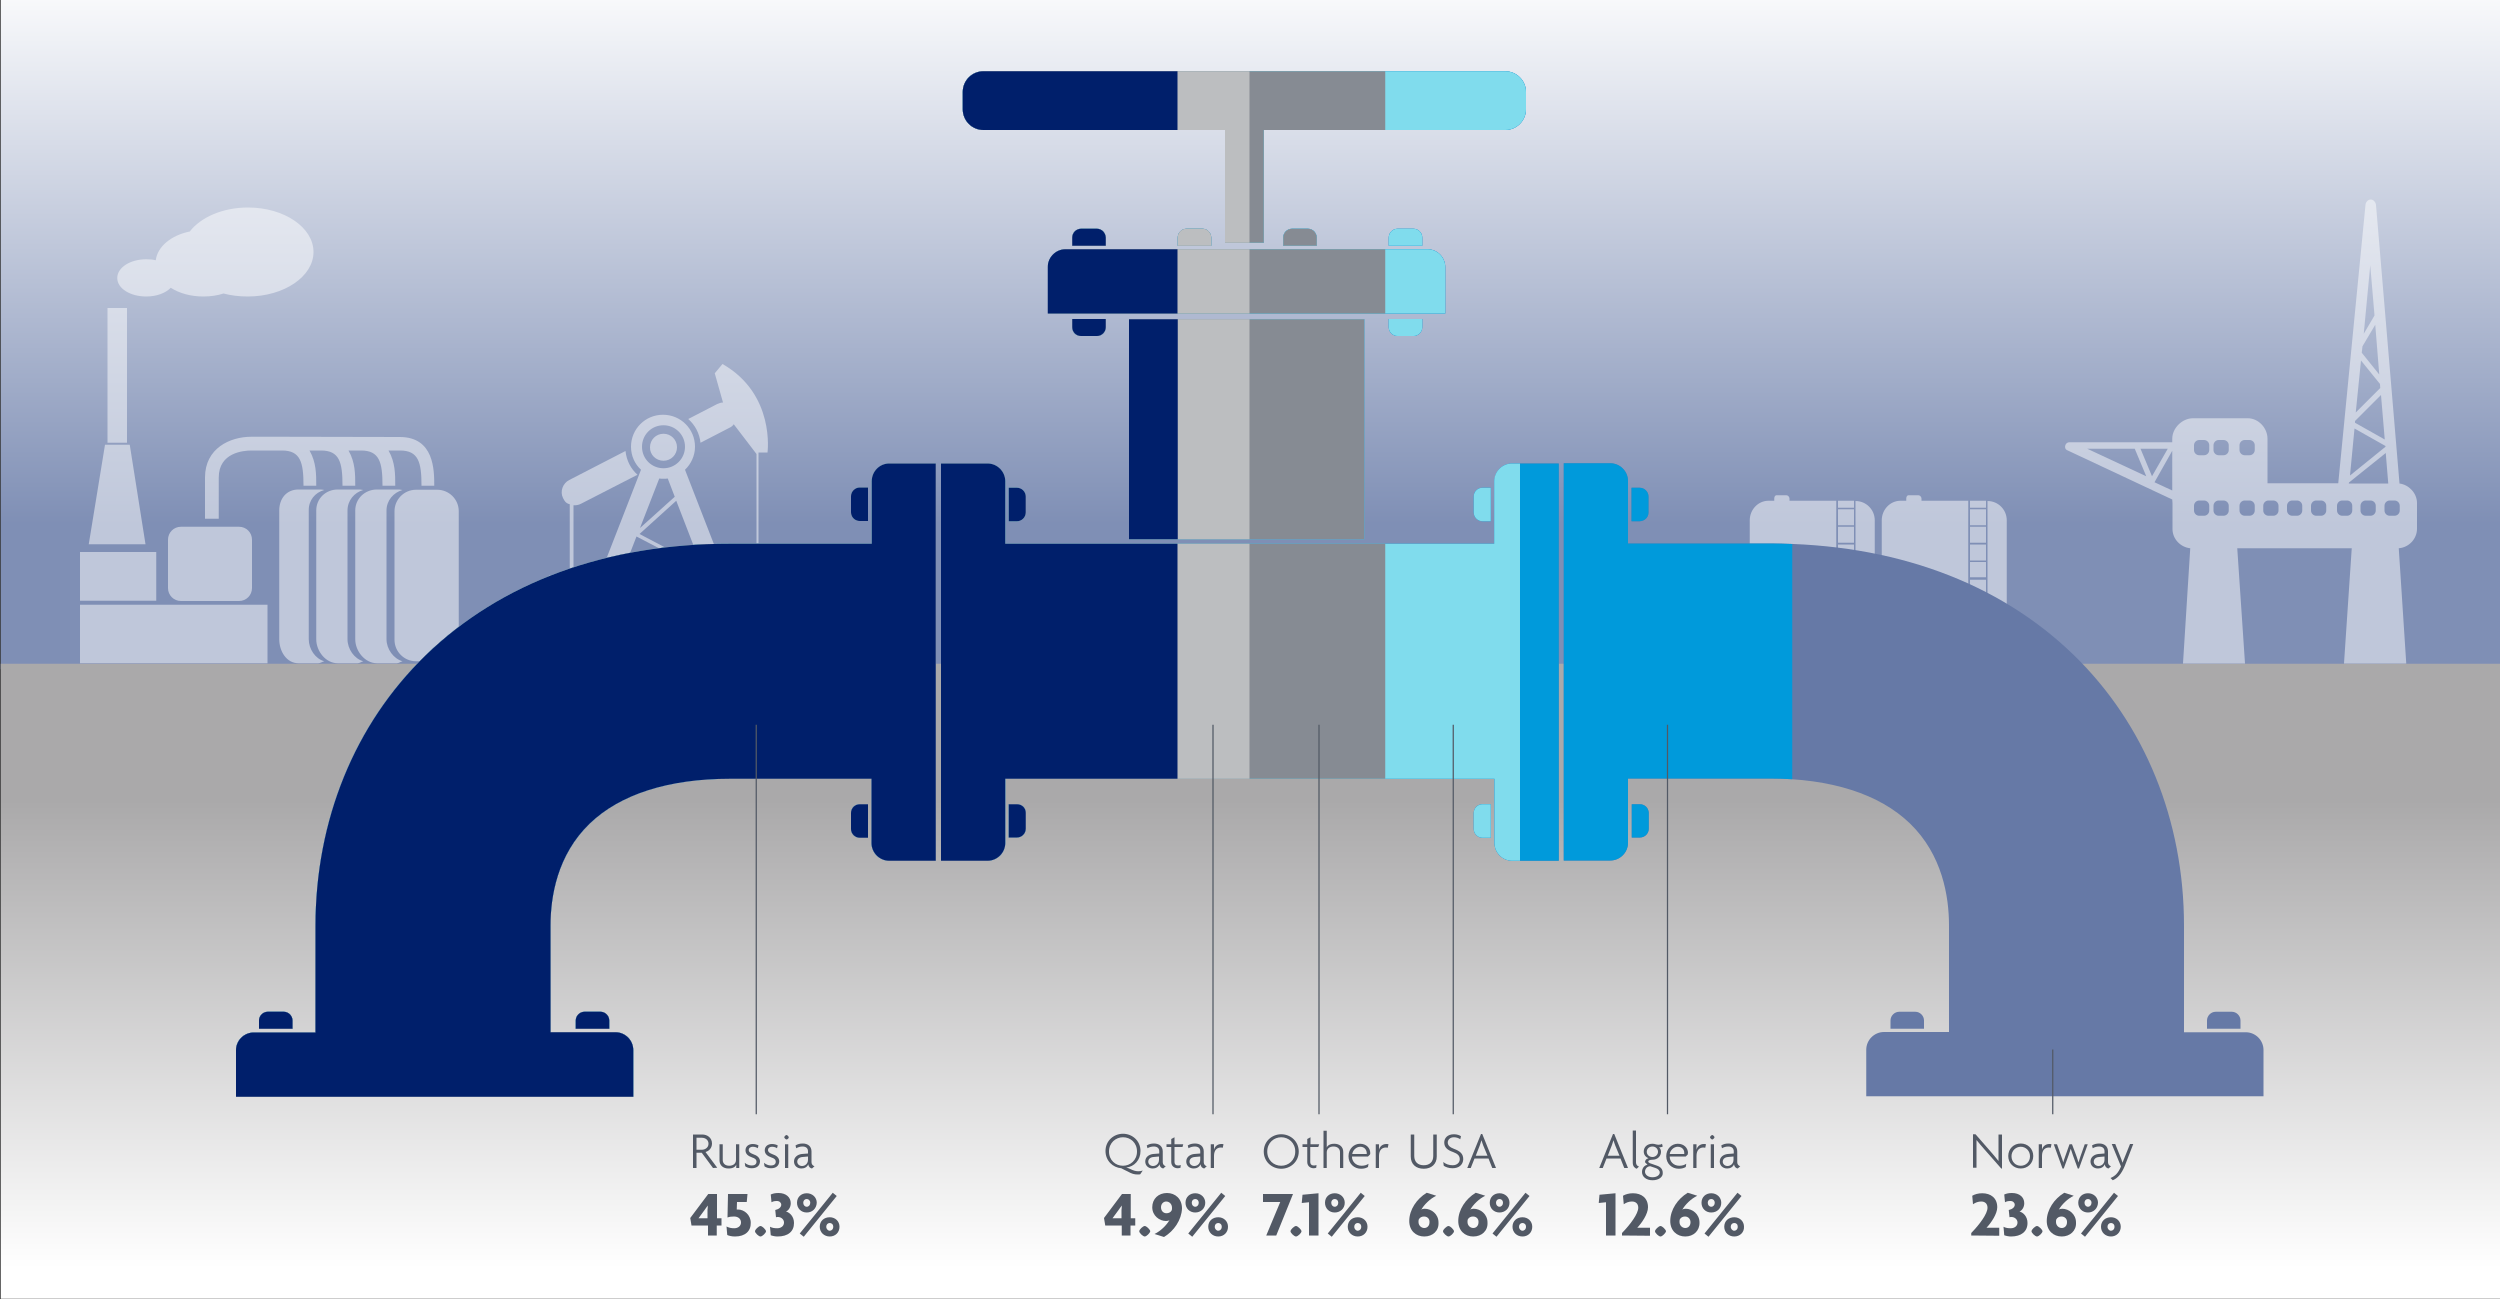 <?xml version="1.0" encoding="utf-8"?>
<!-- Generator: Adobe Illustrator 26.3.1, SVG Export Plug-In . SVG Version: 6.00 Build 0)  -->
<svg version="1.1" id="Design" xmlns="http://www.w3.org/2000/svg" xmlns:xlink="http://www.w3.org/1999/xlink" x="0px" y="0px"
	 viewBox="0 0 1000 519.6" style="enable-background:new 0 0 1000 519.6;" xml:space="preserve">
<rect x="0" y="0" width="1000" height="519.6" fill="#333333" stroke="none"/>
<style type="text/css">
	.st0{fill:url(#SVGID_1_);}
	.st1{fill:url(#SVGID_00000008861650425060749850000017364959406070338954_);}
	.st2{opacity:0.5;fill:#FFFFFF;enable-background:new    ;}
	.st3{fill:#525965;}
	.st4{fill:#6679A6;}
	.st5{fill:#009ADB;}
	.st6{fill:#80DCED;}
	.st7{fill:#868B93;}
	.st8{fill:#BCBEC0;}
	.st9{fill:#001F6B;}
	.st10{fill:none;stroke:#525965;stroke-width:0.5;stroke-miterlimit:10;}
</style>
<linearGradient id="SVGID_1_" gradientUnits="userSpaceOnUse" x1="500.123" y1="-539.496" x2="500.123" y2="-317.669" gradientTransform="matrix(1 0 0 -1 0 -330.001)">
	<stop  offset="0" style="stop-color:#7F8FB5"/>
	<stop  offset="1" style="stop-color:#FFFFFF"/>
</linearGradient>
<rect x="0.3" y="0" class="st0" width="999.7" height="267.7"/>
<linearGradient id="SVGID_00000179609349762788540250000018002288484746267304_" gradientUnits="userSpaceOnUse" x1="500.123" y1="-649.939" x2="500.123" y2="-837.406" gradientTransform="matrix(1 0 0 -1 0 -330.001)">
	<stop  offset="0" style="stop-color:#AAA9AA"/>
	<stop  offset="1" style="stop-color:#FFFFFF"/>
</linearGradient>
<rect x="0.3" y="265.5" style="fill:url(#SVGID_00000179609349762788540250000018002288484746267304_);" width="999.7" height="254"/>
<path class="st2" d="M129.7,196c-0.8-0.2-1.6-0.2-2.4-0.2h-7.9c-4.8,0-7.7,3.6-7.7,8.4v51.5c0,4.8,2.9,9.6,7.7,9.6h7.9
	c0.8,0,1.6-0.6,2.4-0.8c-3.6-1-6.2-4.9-6.2-8.8v-51.5C123.4,200.2,126,197,129.7,196L129.7,196z M143,265.3c0.8,0,1.6-0.6,2.3-0.8
	c-3.6-1-6.3-4.9-6.3-8.8v-51.5c0-4,2.7-7.2,6.3-8.2c-0.8-0.2-1.5-0.2-2.3-0.2h-7.9c-4.8,0-8.6,3.6-8.6,8.4v51.5
	c0,4.8,3.8,9.6,8.6,9.6L143,265.3L143,265.3z M161,196c-0.8-0.2-1.5-0.2-2.3-0.2h-7.9c-4.8,0-8.7,3.6-8.7,8.4v51.5
	c0,4.8,3.9,9.6,8.7,9.6h7.9c0.8,0,1.5-0.6,2.3-0.8c-3.6-1-6.4-4.9-6.4-8.8v-51.5C154.6,200.2,157.4,197,161,196L161,196z
	 M183.5,204.5c0-4.8-3.9-8.6-8.6-8.6h-8.5c-4.8,0-8.6,3.9-8.6,8.6v51.4c0,4.8,3.9,8.6,8.6,8.6h8.5c4.8,0,8.6-3.9,8.6-8.6V204.5z
	 M112.7,174.7h-12.2C92,174.7,82,179.3,82,191v16.5h5.5V191c0-10,9.9-10.8,13.1-10.8h12.2c7.4,0,8.6,4.7,8.6,14.1h5.1
	c0-4.7,0-9.4-2.7-14.1h4.6c7.4,0,8.6,4.7,8.6,14.1h5.1c0-4.7,0-9.4-2.7-14.1h5c7.4,0,8.6,4.7,8.6,14.1h5.1c0-4.7,0-9.4-2.7-14.1h4.6
	c7.4,0,8.6,4.7,8.6,14.1h5.1c0-6.2,0-19.5-13.8-19.5L112.7,174.7L112.7,174.7z M100.8,215.9c0-2.9-2.3-5.2-5.2-5.2H72.4
	c-2.9,0-5.2,2.3-5.2,5.2v19.3c0,2.9,2.3,5.2,5.2,5.2h23.2c2.9,0,5.2-2.3,5.2-5.2V215.9z M62.5,220.8H32v19.5h30.5V220.8z
	 M51.9,177.9H42l-6.5,39.8h22.7L51.9,177.9z M50.8,123.2H43v53.9h7.8V123.2z M58.5,118.6c4.2,0,7.8-1.4,9.8-3.5
	c3.4,2.2,8,3.5,13,3.5c2.9,0,5.7-0.4,8.1-1.2c3,0.8,6.3,1.2,9.7,1.2c14.5,0,26.3-8,26.3-17.8S113.7,83,99.2,83
	c-10.1,0-18.9,3.9-23.3,9.6c-7.4,1.5-12.9,6-13.6,11.5c-1.2-0.3-2.4-0.4-3.8-0.4c-6.4,0-11.6,3.3-11.6,7.5S52.1,118.6,58.5,118.6
	L58.5,118.6z M107,241.9H32v23.4h75V241.9z"/>
<path class="st2" d="M794.4,217.8H788v6.4h6.4V217.8z M794.4,210.7H788v6.4h6.4V210.7z M794.4,200.3H788v2.8h6.4V200.3z
	 M802.7,208.1c0-4.2-3.4-7.7-7.7-7.7v47.1h7.7V208.1L802.7,208.1z M794.4,203.7H788v6.4h6.4V203.7z M794.4,245.7H788v1.8h6.4V245.7z
	 M794.4,224.8H788v6.1h6.4V224.8z M787.3,200.3h-18.7v-0.9c0-0.6-0.6-1.3-1.2-1.3h-4c-0.6,0-0.9,0.7-0.9,1.3v0.9h-2.3
	c-4.2,0-7.5,3.6-7.5,7.8v39.4h34.6L787.3,200.3L787.3,200.3z M794.4,238.6H788v6.4h6.4V238.6z M794.4,231.9H788v6.1h6.4V231.9z"/>
<path class="st2" d="M741.6,217.8h-6.4v6.4h6.4V217.8z M741.6,210.7h-6.4v6.4h6.4V210.7z M741.6,200.3h-6.4v2.8h6.4V200.3z
	 M749.9,208.1c0-4.2-3.4-7.7-7.7-7.7v47.1h7.7V208.1L749.9,208.1z M741.6,203.7h-6.4v6.4h6.4V203.7z M741.6,245.7h-6.4v1.8h6.4
	V245.7z M741.6,224.8h-6.4v6.1h6.4V224.8z M734.5,200.3h-18.7v-0.9c0-0.6-0.6-1.3-1.2-1.3h-4c-0.6,0-0.9,0.7-0.9,1.3v0.9h-2.3
	c-4.2,0-7.5,3.6-7.5,7.8v39.4h34.6L734.5,200.3L734.5,200.3z M741.6,238.6h-6.4v6.4h6.4V238.6z M741.6,231.9h-6.4v6.1h6.4V231.9z"/>
<path class="st2" d="M313.1,230h-9.7V181h3.6c0,0,3.2-23.3-18-35.4c-0.8,1-3.1,3.7-3.1,3.7l3.3,11.7c-0.8,0-1.6,0.3-2.3,0.6l-11.6,6
	c2.7,2.4,4.5,5.7,4.9,9.5l11.6-6c0.7-0.3,1.3-0.8,1.7-1.4l9.1,11.9V230h-12.2c0,0-0.1-0.2-0.2-0.4l-16.2-41.7c2.4-2.3,4-5.6,4-9.2
	c0-7.1-5.7-12.8-12.8-12.8s-12.8,5.7-12.8,12.8c0,3.6,1.5,6.9,4,9.2l-16.2,41.6c-0.1,0.2-0.1,0.4-0.2,0.4h-10.6v-27.8
	c0.8,0.1,2.1-0.1,3-0.6l22.6-11.6c-2.7-2.4-4.4-5.7-4.8-9.5l-22.5,11.6c-2.6,1.3-3.8,4.6-2.5,7.2c0.6,1.2,1.1,2.1,2.7,2.5V230h-7.3
	c-1.2,0-2,1.3-2,2.5v3.2c0,1.2,0.8,2,2,2h92.3c1.2,0,2.8-0.8,2.8-2v-3.2C315.9,231.3,314.4,230,313.1,230L313.1,230z M265.4,170.1
	c4.7,0,8.6,3.8,8.6,8.6c0,4.7-3.8,8.6-8.6,8.6s-8.6-3.8-8.6-8.6S260.6,170.1,265.4,170.1L265.4,170.1z M263.7,191.4
	c0.6,0.1,1.1,0.1,1.7,0.1c0.6,0,1.2,0,1.7-0.1l2.8,7.3L256,211.2L263.7,191.4z M270.5,200.3l10.2,26.4l-24.9-13.1L270.5,200.3
	L270.5,200.3z M248.6,230l6-15.4l27,14.1l0.5,1.3L248.6,230L248.6,230z M265.4,184.3c3,0,5.4-2.4,5.4-5.4s-2.4-5.4-5.4-5.4
	s-5.4,2.4-5.4,5.4C259.9,181.9,262.4,184.3,265.4,184.3z"/>
<path class="st2" d="M869,201.3v10.3c0,4,3.2,7.3,7.1,7.7l-2.9,46.1H898l-3.1-46.1h45.8l-3.1,46.1h24.9l-3-46.1
	c4-0.3,7.3-3.7,7.3-7.8v-10.3c0-3.9-3.2-7.3-7-7.8l-9.4-111.4c-0.1-1.1-1-2.2-2.1-2.2h0c-1.1,0-2,1-2.1,2.1l-10.9,111.4H907v-17.8
	c0-4.3-3.6-8.2-7.9-8.2h-21.9c-4.3,0-8.3,3.9-8.3,8.2v1.4h-41.2c-0.7,0-1.4,0.5-1.6,1.3c-0.2,0.7,0,1.5,0.6,1.8l42.2,19.8L869,201.3
	L869,201.3z M950.3,204.2c0,1.1-0.9,2.1-2.1,2.1h-1.9c-1.1,0-2.1-0.9-2.1-2.1v-1.9c0-1.1,0.9-2.1,2.1-2.1h1.9c1.1,0,2.1,0.9,2.1,2.1
	V204.2z M957.8,200.2c1.1,0,2.1,0.9,2.1,2.1v1.9c0,1.1-0.9,2.1-2.1,2.1h-1.9c-1.1,0-2.1-0.9-2.1-2.1v-1.9c0-1.1,0.9-2.1,2.1-2.1
	H957.8z M948.1,106.1l1.7,20.1l-4.3,7.3L948.1,106.1L948.1,106.1z M945,138.5l5.1-8.6l1.6,19.9l-7-8.7L945,138.5L945,138.5z
	 M944.4,144.2l7.6,9.4l0.1,1.6l-9.8,9.8L944.4,144.2L944.4,144.2z M942,168.4l10.4-10.4l1.5,17.8l-11.9-6.7L942,168.4L942,168.4z
	 M941.8,171.4l12.4,7l0,0.3l-14.2,11.5L941.8,171.4L941.8,171.4z M939.6,193l14.7-11.8l1,12.2h-15.8L939.6,193L939.6,193z
	 M934.8,202.3c0-1.1,0.9-2.1,2.1-2.1h1.9c1.1,0,2.1,0.9,2.1,2.1v1.9c0,1.1-0.9,2.1-2.1,2.1h-1.9c-1.1,0-2.1-0.9-2.1-2.1V202.3z
	 M924.4,202.3c0-1.1,0.9-2.1,2.1-2.1h1.9c1.1,0,2.1,0.9,2.1,2.1v1.9c0,1.1-0.9,2.1-2.1,2.1h-1.9c-1.1,0-2.1-0.9-2.1-2.1V202.3z
	 M914.8,202.3c0-1.1,0.9-2.1,2.1-2.1h1.9c1.1,0,2.1,0.9,2.1,2.1v1.9c0,1.1-0.9,2.1-2.1,2.1h-1.9c-1.1,0-2.1-0.9-2.1-2.1V202.3z
	 M905.3,202.3c0-1.1,0.9-2.1,2.1-2.1h1.9c1.1,0,2.1,0.9,2.1,2.1v1.9c0,1.1-0.9,2.1-2.1,2.1h-1.9c-1.1,0-2.1-0.9-2.1-2.1V202.3z
	 M895.8,178.1c0-1.1,0.9-2.1,2.1-2.1h1.9c1.1,0,2.1,0.9,2.1,2.1v1.9c0,1.1-0.9,2.1-2.1,2.1h-1.9c-1.1,0-2.1-0.9-2.1-2.1V178.1z
	 M895.8,202.3c0-1.1,0.9-2.1,2.1-2.1h1.9c1.1,0,2.1,0.9,2.1,2.1v1.9c0,1.1-0.9,2.1-2.1,2.1h-1.9c-1.1,0-2.1-0.9-2.1-2.1V202.3z
	 M885.4,178.1c0-1.1,0.9-2.1,2.1-2.1h1.9c1.1,0,2.1,0.9,2.1,2.1v1.9c0,1.1-0.9,2.1-2.1,2.1h-1.9c-1.1,0-2.1-0.9-2.1-2.1V178.1z
	 M885.4,202.3c0-1.1,0.9-2.1,2.1-2.1h1.9c1.1,0,2.1,0.9,2.1,2.1v1.9c0,1.1-0.9,2.1-2.1,2.1h-1.9c-1.1,0-2.1-0.9-2.1-2.1V202.3z
	 M877.6,178.1c0-1.1,0.9-2.1,2.1-2.1h1.9c1.1,0,2.1,0.9,2.1,2.1v1.9c0,1.1-0.9,2.1-2.1,2.1h-1.9c-1.1,0-2.1-0.9-2.1-2.1V178.1z
	 M877.6,202.3c0-1.1,0.9-2.1,2.1-2.1h1.9c1.1,0,2.1,0.9,2.1,2.1v1.9c0,1.1-0.9,2.1-2.1,2.1h-1.9c-1.1,0-2.1-0.9-2.1-2.1V202.3z
	 M834.9,179.5h19l4.6,11L834.9,179.5L834.9,179.5z M856.2,179.5h10.9l-6.3,11L856.2,179.5z M861.8,192.9l7.1-12.6v15.9L861.8,192.9
	L861.8,192.9z"/>
<g>
	<path class="st3" d="M285.2,467.2l-4.5-6.1h-2.1v6.1h-1.4v-13.4h3.7c2,0,3.9,1.3,3.9,3.6c0,1.7-1.1,3-2.6,3.4l4.7,6.3L285.2,467.2
		L285.2,467.2z M280.7,455.1h-2.1v4.8h2.1c1.4,0,2.7-0.9,2.7-2.4C283.4,456,282.2,455.1,280.7,455.1L280.7,455.1z"/>
	<path class="st3" d="M294.5,467.2v-1.4h0c-0.3,0.9-1.3,1.6-3.1,1.6c-2.1,0-3.6-1.2-3.6-3.3v-6.4h1.3v6.3c0,1.3,0.9,2.3,2.6,2.3
		c1.7,0,2.7-1,2.7-2.3v-6.3h1.3v9.5L294.5,467.2L294.5,467.2z"/>
	<path class="st3" d="M300.7,467.3c-1.1,0-2-0.3-2.6-0.8l-0.2-1.4c0.7,0.6,1.7,1.1,2.8,1.1c1.1,0,1.9-0.5,1.9-1.5
		c0-0.9-0.7-1.4-1.7-1.7c-1.7-0.6-2.7-1.4-2.7-2.9c0-1.5,1.2-2.5,2.9-2.5c1,0,1.9,0.3,2.3,0.6l-0.3,1.1c-0.4-0.3-1.1-0.6-2-0.6
		s-1.6,0.5-1.6,1.3c0,0.8,0.6,1.2,1.6,1.6c1.8,0.6,2.9,1.5,2.9,3C303.9,466.3,302.7,467.3,300.7,467.3L300.7,467.3z"/>
	<path class="st3" d="M308.4,467.3c-1.1,0-2-0.3-2.6-0.8l-0.2-1.4c0.7,0.6,1.7,1.1,2.8,1.1c1.1,0,1.9-0.5,1.9-1.5
		c0-0.9-0.7-1.4-1.7-1.7c-1.7-0.6-2.7-1.4-2.7-2.9c0-1.5,1.2-2.5,2.9-2.5c1,0,1.9,0.3,2.3,0.6l-0.3,1.1c-0.4-0.3-1.1-0.6-2-0.6
		s-1.6,0.5-1.6,1.3c0,0.8,0.6,1.2,1.6,1.6c1.8,0.6,2.9,1.5,2.9,3C311.6,466.3,310.4,467.3,308.4,467.3L308.4,467.3z"/>
	<path class="st3" d="M314.6,455.8c-0.3,0-0.9-0.6-0.9-0.9c0-0.3,0.6-0.9,0.9-0.9c0.3,0,0.9,0.6,0.9,0.9
		C315.6,455.2,315,455.8,314.6,455.8z M314,467.2v-9.5h1.3v9.5H314z"/>
	<path class="st3" d="M324.8,467.4c-0.7-0.1-1.4-0.7-1.5-1.7c-0.4,1.1-1.5,1.7-2.7,1.7c-1.8,0-3-1.2-3-2.8c0-1.8,1.5-2.8,3.1-3
		l2.5-0.2v-0.9c0-1.2-0.8-1.9-2.2-1.9c-0.9,0-1.9,0.3-2.5,0.7l-0.3-1.1c0.7-0.5,1.7-0.8,2.9-0.8c2,0,3.5,1.1,3.5,3.2v4.3
		c0,0.9,0.6,1.4,1.2,1.6L324.8,467.4L324.8,467.4z M323.2,462.6l-2.2,0.2c-1.3,0.1-2.1,0.8-2.1,1.9c0,0.9,0.8,1.7,1.9,1.7
		c1.2,0,2.4-0.9,2.4-2.5L323.2,462.6L323.2,462.6z"/>
	<path class="st3" d="M286.7,490.2v4h-3.5v-4h-6.6l-0.5-3l7.2-9.6h3.5v9.7h1.8v2.9H286.7z M283.1,482.2c-0.4,0.6-0.8,1.2-1.2,1.7
		l-2.5,3.4h3.6V484C283.1,483.4,283.1,482.8,283.1,482.2L283.1,482.2L283.1,482.2z"/>
	<path class="st3" d="M294,494.6c-1.3,0-2.5-0.3-3.1-0.6l-0.3-3.4c1,0.5,1.9,0.7,3.1,0.7c1.5,0,2.7-0.9,2.7-2.3
		c0-1.5-1.2-2.4-2.8-2.4c-1.1,0-1.8,0.1-2.6,0.4l0.2-9.4h7.8l-0.3,3.2h-3.9l-0.1,3c0.2,0,0.3,0,0.5,0c2.5,0,5.1,2.2,5.1,5.3
		C300.4,492.4,298.1,494.6,294,494.6L294,494.6z"/>
	<path class="st3" d="M304.2,494.6c-0.7,0-2.2-1.4-2.2-2.1c0-0.7,1.5-2.1,2.2-2.1s2.2,1.5,2.2,2.1
		C306.4,493.2,304.9,494.6,304.2,494.6z"/>
	<path class="st3" d="M311,494.6c-0.8,0-1.9-0.2-2.7-0.5l-0.3-3.4c0.9,0.5,1.9,0.6,2.9,0.6c1.4,0,2.7-0.8,2.7-2.3
		c0-1.2-1.1-2.2-2.4-2.2c-0.2,0-0.5,0-0.8,0.1l-0.3-2.9c1.4-0.3,2.4-1.1,2.4-2.1c0-0.8-0.7-1.5-1.7-1.5c-0.9,0-1.5,0.1-2.2,0.5
		l-0.3-3.1c0.9-0.4,1.8-0.6,3.1-0.6c3,0,4.9,1.7,4.9,4.1c0,1.6-0.9,2.9-1.9,3.3c1.5,0.4,3.2,2,3.2,4.6
		C317.6,492.6,315.2,494.6,311,494.6L311,494.6z"/>
	<path class="st3" d="M322.7,485c-2.2,0-3.9-1.6-3.9-3.9c0-2.3,1.7-3.8,3.9-3.8c2.2,0,4,1.6,4,3.8C326.6,483.4,324.9,485,322.7,485z
		 M321.5,494.7l-1.6-1.3l13.2-16.3l1.6,1.3L321.5,494.7L321.5,494.7z M322.7,479.6c-0.8,0-1.4,0.6-1.4,1.5s0.6,1.6,1.4,1.6
		s1.4-0.7,1.4-1.6S323.4,479.6,322.7,479.6z M331.9,494.6c-2.2,0-4-1.6-4-3.9c0-2.3,1.7-3.8,4-3.8c2.2,0,3.9,1.6,3.9,3.8
		C335.8,493,334.1,494.6,331.9,494.6z M331.9,489.2c-0.8,0-1.4,0.6-1.4,1.5s0.7,1.6,1.4,1.6c0.7,0,1.4-0.6,1.4-1.6
		S332.6,489.2,331.9,489.2z"/>
</g>
<g>
	<path class="st3" d="M456.1,469.7c-0.2,0.1-0.6,0.1-1,0.1c-1.4,0-2.4-0.3-4-1.2c-1.1-0.5-2-1-2.6-1.3c-3.4-0.3-6.3-3-6.3-6.9
		c0-4.1,3.3-6.9,7-6.9s7,2.8,7,6.9c0,3.6-2.5,6.3-5.7,6.6v0c0.4,0.1,1,0.3,1.6,0.6c1.4,0.7,2.3,0.9,3.3,0.9c0.6,0,1.2-0.1,1.7-0.3
		L456.1,469.7L456.1,469.7z M449.2,454.9c-2.9,0-5.6,2.2-5.6,5.7s2.6,5.7,5.6,5.7c2.9,0,5.6-2.2,5.6-5.7S452.2,454.9,449.2,454.9z"
		/>
	<path class="st3" d="M465.3,467.4c-0.7-0.1-1.4-0.7-1.5-1.7c-0.4,1.1-1.5,1.7-2.7,1.7c-1.8,0-3-1.2-3-2.8c0-1.8,1.5-2.8,3.1-3
		l2.5-0.2v-0.9c0-1.2-0.8-1.9-2.2-1.9c-0.9,0-1.9,0.3-2.5,0.7l-0.3-1.1c0.7-0.5,1.7-0.8,2.9-0.8c2,0,3.5,1.1,3.5,3.2v4.3
		c0,0.9,0.6,1.4,1.2,1.6L465.3,467.4L465.3,467.4z M463.6,462.6l-2.2,0.2c-1.3,0.1-2.1,0.8-2.1,1.9c0,0.9,0.8,1.7,1.9,1.7
		c1.2,0,2.4-0.9,2.4-2.5L463.6,462.6L463.6,462.6z"/>
	<path class="st3" d="M473,458.8h-3.2v5.9c0,1.1,0.6,1.5,1.5,1.5c0.4,0,0.7-0.1,1-0.2l-0.1,1.1c-0.3,0.1-0.7,0.2-1.1,0.2
		c-1.4,0-2.6-0.9-2.6-2.5v-6h-1.9v-1.1h1.9v-2.1l1.3-0.7v2.8h3.5L473,458.8L473,458.8z"/>
	<path class="st3" d="M481.7,467.4c-0.7-0.1-1.4-0.7-1.5-1.7c-0.4,1.1-1.5,1.7-2.7,1.7c-1.8,0-3-1.2-3-2.8c0-1.8,1.5-2.8,3.1-3
		l2.5-0.2v-0.9c0-1.2-0.8-1.9-2.2-1.9c-0.9,0-1.9,0.3-2.5,0.7l-0.3-1.1c0.7-0.5,1.7-0.8,2.9-0.8c2,0,3.5,1.1,3.5,3.2v4.3
		c0,0.9,0.6,1.4,1.2,1.6L481.7,467.4L481.7,467.4z M480.1,462.6l-2.2,0.2c-1.3,0.1-2.1,0.8-2.1,1.9c0,0.9,0.8,1.7,1.9,1.7
		c1.2,0,2.4-0.9,2.4-2.5L480.1,462.6L480.1,462.6z"/>
	<path class="st3" d="M489.1,459.1c-0.2,0-0.5-0.1-0.7-0.1c-1.5,0-2.8,0.9-2.8,3.4v4.8h-1.3v-9.5h1.3v2.2h0c0.3-1.3,1.4-2.3,2.9-2.3
		c0.3,0,0.7,0,0.9,0.1L489.1,459.1z"/>
	<path class="st3" d="M452.2,490.2v4h-3.5v-4h-6.6l-0.5-3l7.2-9.6h3.5v9.7h1.8v2.9H452.2z M448.7,482.2c-0.4,0.6-0.8,1.2-1.2,1.7
		l-2.5,3.4h3.6V484C448.7,483.4,448.7,482.8,448.7,482.2L448.7,482.2L448.7,482.2z"/>
	<path class="st3" d="M457.9,494.6c-0.7,0-2.2-1.4-2.2-2.1c0-0.7,1.5-2.1,2.2-2.1s2.2,1.5,2.2,2.1
		C460,493.2,458.6,494.6,457.9,494.6z"/>
	<path class="st3" d="M465.6,494.8l-3.8-1.2c2.5-1.2,4.9-3.6,6-5.6c-0.3,0.3-0.8,0.4-1.4,0.4c-2.6,0-5.5-2.1-5.5-5.5
		c0-3.4,2.5-5.7,5.9-5.7c3.3,0,6,2.3,6,6.2C472.6,488,469.6,492.4,465.6,494.8L465.6,494.8z M466.5,480.6c-1.1,0-2.1,0.9-2.1,2.3
		c0,1.4,0.9,2.4,2.2,2.4c0.9,0,1.7-0.4,2.1-1.2c0.1-0.3,0.1-0.6,0.1-1C468.8,481.6,467.7,480.6,466.5,480.6L466.5,480.6z"/>
	<path class="st3" d="M478.1,485c-2.2,0-3.9-1.6-3.9-3.9c0-2.3,1.7-3.8,3.9-3.8c2.2,0,4,1.6,4,3.8C482.1,483.4,480.3,485,478.1,485z
		 M476.9,494.7l-1.6-1.3l13.2-16.3l1.6,1.3L476.9,494.7L476.9,494.7z M478.1,479.6c-0.8,0-1.4,0.6-1.4,1.5s0.6,1.6,1.4,1.6
		s1.4-0.7,1.4-1.6S478.9,479.6,478.1,479.6z M487.3,494.6c-2.2,0-4-1.6-4-3.9c0-2.3,1.7-3.8,4-3.8c2.2,0,3.9,1.6,3.9,3.8
		C491.2,493,489.5,494.6,487.3,494.6z M487.3,489.2c-0.8,0-1.4,0.6-1.4,1.5s0.7,1.6,1.4,1.6c0.7,0,1.4-0.6,1.4-1.6
		S488,489.2,487.3,489.2z"/>
</g>
<g>
	<path class="st3" d="M512.5,467.5c-3.7,0-7-2.8-7-6.9s3.3-6.9,7-6.9c3.7,0,7,2.8,7,6.9S516.2,467.5,512.5,467.5z M512.5,454.9
		c-2.9,0-5.6,2.2-5.6,5.7s2.6,5.7,5.6,5.7c2.9,0,5.6-2.2,5.6-5.7S515.4,454.9,512.5,454.9z"/>
	<path class="st3" d="M527.3,458.8h-3.2v5.9c0,1.1,0.6,1.5,1.5,1.5c0.4,0,0.7-0.1,1-0.2l-0.1,1.1c-0.3,0.1-0.7,0.2-1,0.2
		c-1.4,0-2.6-0.9-2.6-2.5v-6h-1.9v-1.1h1.9v-2.1l1.3-0.7v2.8h3.5L527.3,458.8z"/>
	<path class="st3" d="M536,467.2v-6.3c0-1.3-0.9-2.3-2.6-2.3c-1.7,0-2.7,1-2.7,2.3v6.3h-1.3v-14.9h1.3v6.7h0c0.3-0.8,1.3-1.5,3-1.5
		c2.1,0,3.6,1.2,3.6,3.3v6.4L536,467.2L536,467.2z"/>
	<path class="st3" d="M548,461.8l-0.8,0.8h-6.4c-0.1,1.8,1.4,3.7,3.8,3.7c1.2,0,2.1-0.3,2.8-0.8l-0.2,1.3c-0.7,0.4-1.5,0.7-2.8,0.7
		c-2.7,0-5-2-5-5c0-3.1,2.3-5,4.6-5c2.6,0,4.1,1.8,4.1,3.7C548.1,461.4,548.1,461.6,548,461.8L548,461.8z M544.1,458.7
		c-1.6,0-3,1.4-3.2,2.9h5.8c0-0.1,0-0.2,0-0.3C546.7,460,545.8,458.7,544.1,458.7z"/>
	<path class="st3" d="M555.1,459.1c-0.2,0-0.5-0.1-0.7-0.1c-1.5,0-2.8,0.9-2.8,3.4v4.8h-1.3v-9.5h1.3v2.2h0c0.3-1.3,1.4-2.3,2.9-2.3
		c0.3,0,0.7,0,0.9,0.1L555.1,459.1z"/>
	<path class="st3" d="M510.5,494.2h-4l5.6-13.4h-6.9v-3.2h12L510.5,494.2L510.5,494.2z"/>
	<path class="st3" d="M518.4,494.6c-0.7,0-2.2-1.4-2.2-2.1c0-0.7,1.5-2.1,2.2-2.1s2.2,1.5,2.2,2.1
		C520.6,493.2,519.1,494.6,518.4,494.6z"/>
	<path class="st3" d="M523.6,494.2v-13.3l-2.9,0.3l0.3-3.3l6.4-0.6v16.9L523.6,494.2L523.6,494.2z"/>
	<path class="st3" d="M533.9,485c-2.2,0-3.9-1.6-3.9-3.9c0-2.3,1.7-3.8,3.9-3.8c2.2,0,4,1.6,4,3.8C537.9,483.4,536.1,485,533.9,485z
		 M532.7,494.7l-1.6-1.3l13.2-16.3l1.6,1.3L532.7,494.7L532.7,494.7z M533.9,479.6c-0.8,0-1.4,0.6-1.4,1.5s0.6,1.6,1.4,1.6
		s1.4-0.7,1.4-1.6S534.7,479.6,533.9,479.6z M543.1,494.6c-2.2,0-4-1.6-4-3.9c0-2.3,1.7-3.8,4-3.8c2.2,0,3.9,1.6,3.9,3.8
		C547,493,545.3,494.6,543.1,494.6z M543.1,489.2c-0.8,0-1.4,0.6-1.4,1.5s0.7,1.6,1.4,1.6c0.7,0,1.4-0.6,1.4-1.6
		S543.8,489.2,543.1,489.2z"/>
</g>
<g>
	<path class="st3" d="M569.5,467.5c-3.1,0-5.2-1.8-5.2-4.9v-8.8h1.4v8.6c0,2.3,1.4,3.7,3.8,3.7s3.8-1.4,3.8-3.7v-8.6h1.4v8.8
		C574.7,465.6,572.6,467.5,569.5,467.5L569.5,467.5z"/>
	<path class="st3" d="M581,467.3c-1.5,0-2.8-0.5-3.5-1l-0.2-1.5c1,0.8,2.2,1.3,3.8,1.3c1.6,0,2.8-1,2.8-2.4c0-1.4-0.8-2.2-2.7-2.9
		c-2.4-0.8-3.5-2-3.5-3.8c0-1.7,1.2-3.3,3.9-3.3c1.2,0,2.3,0.4,2.8,0.8l-0.3,1.2c-0.5-0.4-1.5-0.8-2.5-0.8c-1.6,0-2.5,1-2.5,2.1
		c0,1.1,0.8,1.9,2.4,2.5c2.4,0.9,3.8,1.9,3.8,4.2C585.2,465.9,583.6,467.3,581,467.3L581,467.3z"/>
	<path class="st3" d="M596.9,467.2l-1.5-3.8h-5.6l-1.5,3.8h-1.4l5.5-13.6h0.5l5.5,13.6H596.9L596.9,467.2z M593.3,458.2
		c-0.2-0.6-0.5-1.3-0.7-2.1h0c-0.2,0.7-0.5,1.4-0.7,2.1l-1.6,4.1h4.7L593.3,458.2L593.3,458.2z"/>
	<path class="st3" d="M569.7,494.6c-3.3,0-6-2.3-6-6.2c0-4.5,3-8.9,7-11.3l3.8,1.2c-2.5,1.2-4.9,3.6-6,5.6c0.3-0.3,0.8-0.4,1.4-0.4
		c2.6,0,5.5,2.1,5.5,5.5C575.6,492.3,573.1,494.6,569.7,494.6L569.7,494.6z M569.6,486.6c-0.9,0-1.7,0.4-2.1,1.2
		c-0.1,0.3-0.1,0.7-0.1,1c0,1.4,1.1,2.4,2.3,2.4c1.2,0,2.1-0.9,2.1-2.3C571.9,487.6,571,486.6,569.6,486.6L569.6,486.6z"/>
	<path class="st3" d="M579.4,494.6c-0.7,0-2.2-1.4-2.2-2.1c0-0.7,1.5-2.1,2.2-2.1s2.2,1.5,2.2,2.1
		C581.6,493.2,580.1,494.6,579.4,494.6z"/>
	<path class="st3" d="M589.3,494.6c-3.3,0-6-2.3-6-6.2c0-4.5,3-8.9,7-11.3l3.8,1.2c-2.5,1.2-4.9,3.6-6,5.6c0.3-0.3,0.8-0.4,1.4-0.4
		c2.6,0,5.5,2.1,5.5,5.5C595.2,492.3,592.7,494.6,589.3,494.6L589.3,494.6z M589.2,486.6c-0.9,0-1.7,0.4-2.1,1.2
		c-0.1,0.3-0.1,0.7-0.1,1c0,1.4,1.1,2.4,2.3,2.4c1.2,0,2.1-0.9,2.1-2.3C591.5,487.6,590.6,486.6,589.2,486.6L589.2,486.6z"/>
	<path class="st3" d="M599.8,485c-2.2,0-3.9-1.6-3.9-3.9c0-2.3,1.7-3.8,3.9-3.8c2.2,0,4,1.6,4,3.8C603.8,483.4,602,485,599.8,485z
		 M598.6,494.7l-1.6-1.3l13.2-16.3l1.6,1.3L598.6,494.7L598.6,494.7z M599.8,479.6c-0.8,0-1.4,0.6-1.4,1.5s0.6,1.6,1.4,1.6
		s1.4-0.7,1.4-1.6S600.6,479.6,599.8,479.6z M609,494.6c-2.2,0-4-1.6-4-3.9c0-2.3,1.7-3.8,4-3.8c2.2,0,3.9,1.6,3.9,3.8
		C612.9,493,611.2,494.6,609,494.6z M609,489.2c-0.8,0-1.4,0.6-1.4,1.5s0.7,1.6,1.4,1.6c0.7,0,1.4-0.6,1.4-1.6
		S609.7,489.2,609,489.2z"/>
</g>
<g>
	<path class="st3" d="M649.7,467.2l-1.5-3.8h-5.6l-1.5,3.8h-1.4l5.5-13.6h0.5l5.5,13.6H649.7L649.7,467.2z M646.1,458.2
		c-0.2-0.6-0.5-1.3-0.7-2.1h0c-0.2,0.7-0.5,1.4-0.7,2.1l-1.6,4.1h4.7L646.1,458.2L646.1,458.2z"/>
	<path class="st3" d="M654.7,467.5c-0.7-0.2-1.6-0.9-1.6-2.4v-12.9h1.3V465c0,0.9,0.6,1.5,1.2,1.6L654.7,467.5L654.7,467.5z"/>
	<path class="st3" d="M661,472.1c-2.5,0-4.2-1.4-4.2-3.3c0-1.7,1.1-2.7,2.2-2.9l-1-1c0-0.7,0.4-1.4,1.4-1.6c-1-0.4-1.9-1.3-1.9-2.7
		c0-1.8,1.4-3.1,3.5-3.1c0.5,0,0.9,0.1,1.2,0.2c0.4,0.1,0.8,0.2,1.2,0.2c0.5,0,1.1-0.1,1.4-0.4l0.3,1.1c-0.3,0.2-1,0.4-1.5,0.3
		c0.4,0.3,0.8,1,0.8,1.8c0,1.7-1.3,3.2-3.5,3.2c-1,0-1.6,0.3-1.6,0.7c0,0.3,0.3,0.5,0.7,0.7l2.6,0.9c1.6,0.5,2.5,1.4,2.5,3
		C665.2,470.8,663.5,472.1,661,472.1L661,472.1z M662.2,467.2l-2.1-0.7c-1.2,0-2.1,1-2.1,2.2c0,1.1,1.1,2.2,3,2.2
		c1.9,0,2.9-1,2.9-1.9C663.9,468.2,663.2,467.5,662.2,467.2L662.2,467.2z M661,458.6c-1.3,0-2.3,0.9-2.3,2.1c0,1.2,1,2.1,2.3,2.1
		c1.2,0,2.2-0.9,2.2-2.1C663.2,459.5,662.2,458.6,661,458.6z"/>
	<path class="st3" d="M675.1,461.8l-0.8,0.8h-6.4c-0.1,1.8,1.4,3.7,3.8,3.7c1.2,0,2.1-0.3,2.8-0.8l-0.2,1.3
		c-0.7,0.4-1.5,0.7-2.8,0.7c-2.7,0-5-2-5-5c0-3.1,2.3-5,4.6-5c2.6,0,4.1,1.8,4.1,3.7C675.1,461.4,675.1,461.6,675.1,461.8
		L675.1,461.8z M671.1,458.7c-1.6,0-3,1.4-3.2,2.9h5.8c0-0.1,0-0.2,0-0.3C673.8,460,672.9,458.7,671.1,458.7z"/>
	<path class="st3" d="M682.1,459.1c-0.2,0-0.5-0.1-0.7-0.1c-1.5,0-2.8,0.9-2.8,3.4v4.8h-1.3v-9.5h1.3v2.2h0c0.3-1.3,1.4-2.3,2.9-2.3
		c0.3,0,0.7,0,0.9,0.1L682.1,459.1L682.1,459.1z"/>
	<path class="st3" d="M684.9,455.8c-0.3,0-0.9-0.6-0.9-0.9c0-0.3,0.6-0.9,0.9-0.9c0.3,0,0.9,0.6,0.9,0.9
		C685.8,455.2,685.2,455.8,684.9,455.8z M684.3,467.2v-9.5h1.3v9.5H684.3z"/>
	<path class="st3" d="M695.1,467.4c-0.7-0.1-1.4-0.7-1.5-1.7c-0.4,1.1-1.5,1.7-2.7,1.7c-1.8,0-3-1.2-3-2.8c0-1.8,1.5-2.8,3.1-3
		l2.5-0.2v-0.9c0-1.2-0.8-1.9-2.2-1.9c-0.9,0-1.9,0.3-2.5,0.7l-0.3-1.1c0.7-0.5,1.7-0.8,2.9-0.8c2,0,3.5,1.1,3.5,3.2v4.3
		c0,0.9,0.6,1.4,1.2,1.6L695.1,467.4L695.1,467.4z M693.4,462.6l-2.2,0.2c-1.3,0.1-2.1,0.8-2.1,1.9c0,0.9,0.8,1.7,1.9,1.7
		c1.2,0,2.4-0.9,2.4-2.5L693.4,462.6L693.4,462.6z"/>
	<path class="st3" d="M642.4,494.2v-13.3l-2.9,0.3l0.3-3.3l6.4-0.6v16.9L642.4,494.2L642.4,494.2z"/>
	<path class="st3" d="M648.8,494.2v-1c3.4-3.5,6.5-7.7,6.5-10.1c0-1.6-1-2.5-2.5-2.5c-1.2,0-2.3,0.4-3.3,1.1l-0.3-3.4
		c1-0.6,2.4-1,4-1c3.4,0,6,1.9,6,5.6c0,2.7-2.5,6.3-4.3,8.2h5.1v3.2L648.8,494.2L648.8,494.2z"/>
	<path class="st3" d="M664.2,494.6c-0.7,0-2.2-1.4-2.2-2.1c0-0.7,1.5-2.1,2.2-2.1s2.2,1.5,2.2,2.1
		C666.3,493.2,664.9,494.6,664.2,494.6z"/>
	<path class="st3" d="M674.1,494.6c-3.3,0-6-2.3-6-6.2c0-4.5,3-8.9,7-11.3l3.8,1.2c-2.5,1.2-4.9,3.6-6,5.6c0.3-0.3,0.8-0.4,1.4-0.4
		c2.6,0,5.5,2.1,5.5,5.5C679.9,492.3,677.4,494.6,674.1,494.6L674.1,494.6z M674,486.6c-0.9,0-1.7,0.4-2.1,1.2
		c-0.1,0.3-0.1,0.7-0.1,1c0,1.4,1.1,2.4,2.3,2.4c1.2,0,2.1-0.9,2.1-2.3C676.2,487.6,675.3,486.6,674,486.6L674,486.6z"/>
	<path class="st3" d="M684.5,485c-2.2,0-3.9-1.6-3.9-3.9c0-2.3,1.7-3.8,3.9-3.8c2.2,0,4,1.6,4,3.8C688.5,483.4,686.8,485,684.5,485z
		 M683.4,494.7l-1.6-1.3l13.2-16.3l1.6,1.3L683.4,494.7L683.4,494.7z M684.5,479.6c-0.8,0-1.4,0.6-1.4,1.5s0.6,1.6,1.4,1.6
		s1.4-0.7,1.4-1.6S685.3,479.6,684.5,479.6z M693.7,494.6c-2.2,0-4-1.6-4-3.9c0-2.3,1.7-3.8,4-3.8c2.2,0,3.9,1.6,3.9,3.8
		C697.7,493,695.9,494.6,693.7,494.6z M693.7,489.2c-0.8,0-1.4,0.6-1.4,1.5s0.7,1.6,1.4,1.6c0.7,0,1.4-0.6,1.4-1.6
		S694.5,489.2,693.7,489.2z"/>
</g>
<g>
	<path class="st3" d="M800.5,467.4l-6.6-7.5c-1.1-1.2-2.3-2.7-3.3-3.9l0,0c0,1.2,0,2.5,0,3.7v7.4h-1.4v-13.4h1l6.2,7.1
		c0.9,1,2.1,2.5,3,3.6l0,0c0-1.2,0-2.4,0-3.5v-7.1h1.4v13.6L800.5,467.4L800.5,467.4z"/>
	<path class="st3" d="M808.3,467.4c-2.8,0-5-2.1-5-5s2.2-5,5-5s5,2.1,5,5S811.1,467.4,808.3,467.4z M808.3,458.7
		c-2,0-3.7,1.6-3.7,3.8s1.6,3.8,3.7,3.8s3.7-1.6,3.7-3.8S810.3,458.7,808.3,458.7z"/>
	<path class="st3" d="M820.3,459.1c-0.2,0-0.5-0.1-0.7-0.1c-1.5,0-2.8,0.9-2.8,3.4v4.8h-1.3v-9.5h1.3v2.2h0c0.3-1.3,1.4-2.3,2.9-2.3
		c0.3,0,0.7,0,0.9,0.1L820.3,459.1L820.3,459.1z"/>
	<path class="st3" d="M831.6,467.4h-0.5l-1.9-5.2c-0.3-0.8-0.6-1.8-0.9-2.7h0c-0.3,0.9-0.6,1.9-0.9,2.7l-1.9,5.2H825l-3.5-9.7h1.3
		l1.7,4.8c0.3,0.8,0.6,1.7,0.8,2.5h0c0.2-0.7,0.5-1.7,0.8-2.5l1.7-4.8h1l1.8,4.8c0.3,0.8,0.5,1.6,0.8,2.5h0c0.3-0.8,0.5-1.7,0.8-2.5
		l1.7-4.8h1.2L831.6,467.4L831.6,467.4z"/>
	<path class="st3" d="M843.4,467.4c-0.7-0.1-1.4-0.7-1.5-1.7c-0.4,1.1-1.5,1.7-2.7,1.7c-1.8,0-3-1.2-3-2.8c0-1.8,1.5-2.8,3.1-3
		l2.5-0.2v-0.9c0-1.2-0.8-1.9-2.2-1.9c-0.9,0-1.9,0.3-2.5,0.7l-0.3-1.1c0.7-0.5,1.7-0.8,2.9-0.8c2,0,3.5,1.1,3.5,3.2v4.3
		c0,0.9,0.6,1.4,1.2,1.6L843.4,467.4L843.4,467.4z M841.8,462.6l-2.2,0.2c-1.3,0.1-2.1,0.8-2.1,1.9c0,0.9,0.8,1.7,1.9,1.7
		c1.2,0,2.4-0.9,2.4-2.5L841.8,462.6L841.8,462.6z"/>
	<path class="st3" d="M849.9,466.4c-1.4,3.3-2.9,4.9-4.8,5.7l-0.9-0.9c1.9-0.8,3.1-2,4.2-4.6l-3.7-9h1.4l2,5
		c0.3,0.7,0.7,1.7,0.9,2.5h0c0.3-0.8,0.7-1.8,1-2.5l2-5h1.3L849.9,466.4L849.9,466.4z"/>
	<path class="st3" d="M788.5,494.2v-1c3.4-3.5,6.5-7.7,6.5-10.1c0-1.6-1-2.5-2.5-2.5c-1.2,0-2.3,0.4-3.3,1.1l-0.3-3.4
		c1-0.6,2.4-1,4-1c3.4,0,6,1.9,6,5.6c0,2.7-2.5,6.3-4.3,8.2h5.1v3.2L788.5,494.2L788.5,494.2z"/>
	<path class="st3" d="M804.4,494.6c-0.8,0-1.9-0.2-2.7-0.5l-0.3-3.4c0.9,0.5,1.9,0.6,2.9,0.6c1.4,0,2.7-0.8,2.7-2.3
		c0-1.2-1.1-2.2-2.4-2.2c-0.2,0-0.5,0-0.8,0.1l-0.3-2.9c1.4-0.3,2.4-1.1,2.4-2.1c0-0.8-0.7-1.5-1.7-1.5c-0.9,0-1.5,0.1-2.2,0.5
		l-0.3-3.1c0.9-0.4,1.8-0.6,3.1-0.6c3,0,4.9,1.7,4.9,4.1c0,1.6-0.9,2.9-1.9,3.3c1.5,0.4,3.2,2,3.2,4.6
		C811,492.6,808.5,494.6,804.4,494.6L804.4,494.6z"/>
	<path class="st3" d="M814.8,494.6c-0.7,0-2.2-1.4-2.2-2.1c0-0.7,1.5-2.1,2.2-2.1s2.2,1.5,2.2,2.1
		C817,493.2,815.5,494.6,814.8,494.6z"/>
	<path class="st3" d="M824.7,494.6c-3.3,0-6-2.3-6-6.2c0-4.5,3-8.9,7-11.3l3.8,1.2c-2.5,1.2-4.9,3.6-6,5.6c0.3-0.3,0.8-0.4,1.4-0.4
		c2.6,0,5.5,2.1,5.5,5.5C830.6,492.3,828,494.6,824.7,494.6L824.7,494.6z M824.6,486.6c-0.9,0-1.7,0.4-2.1,1.2
		c-0.1,0.3-0.1,0.7-0.1,1c0,1.4,1.1,2.4,2.3,2.4c1.2,0,2.1-0.9,2.1-2.3C826.9,487.6,825.9,486.6,824.6,486.6L824.6,486.6z"/>
	<path class="st3" d="M835.2,485c-2.2,0-3.9-1.6-3.9-3.9c0-2.3,1.7-3.8,3.9-3.8c2.2,0,4,1.6,4,3.8C839.1,483.4,837.4,485,835.2,485z
		 M834,494.7l-1.6-1.3l13.2-16.3l1.6,1.3L834,494.7L834,494.7z M835.2,479.6c-0.8,0-1.4,0.6-1.4,1.5s0.6,1.6,1.4,1.6
		s1.4-0.7,1.4-1.6S835.9,479.6,835.2,479.6z M844.4,494.6c-2.2,0-4-1.6-4-3.9c0-2.3,1.7-3.8,4-3.8c2.2,0,3.9,1.6,3.9,3.8
		C848.3,493,846.5,494.6,844.4,494.6z M844.4,489.2c-0.8,0-1.4,0.6-1.4,1.5s0.7,1.6,1.4,1.6c0.7,0,1.4-0.6,1.4-1.6
		S845.1,489.2,844.4,489.2z"/>
</g>
<g>
	<g>
		<path class="st4" d="M117,408.2c0-1.9-1.6-3.5-3.5-3.5h-6.4c-1.9,0-3.5,1.6-3.5,3.5v3.3H117L117,408.2L117,408.2z"/>
		<path class="st4" d="M233.8,404.7c-1.9,0-3.5,1.6-3.5,3.5v3.3h13.4v-3.3c0-1.9-1.6-3.5-3.5-3.5H233.8L233.8,404.7z"/>
		<path class="st4" d="M348.7,192.5v25H292c-49.5,0-91.6,15.4-121.7,44.6c-28.5,27.6-44.1,66.1-44.1,108.3v42.6h-24.7
			c-3.9,0-7.1,3.2-7.1,7.1v18.6h158.9V420c0-3.9-3.2-7.1-7.1-7.1h-26v-42.6c0-11.7,2.7-28.3,15.6-40.8c12.2-11.8,31.6-18,56.2-18
			h56.6v25.7c0,3.9,3.2,7.1,7.1,7.1h18.6V185.4h-18.6C351.8,185.4,348.7,188.6,348.7,192.5L348.7,192.5z"/>
		<path class="st4" d="M340.4,325.2v6.4c0,1.9,1.6,3.5,3.5,3.5h3.3v-13.4h-3.3C342,321.7,340.4,323.2,340.4,325.2L340.4,325.2z"/>
		<path class="st4" d="M343.9,208.4h3.3v-13.4h-3.3c-1.9,0-3.5,1.6-3.5,3.5v6.4C340.4,206.9,342,208.4,343.9,208.4L343.9,208.4z"/>
		<path class="st4" d="M406.8,321.7h-3.3V335h3.3c1.9,0,3.5-1.6,3.5-3.5v-6.4C410.3,323.2,408.8,321.7,406.8,321.7L406.8,321.7z"/>
		<path class="st4" d="M403.5,195.1v13.4h3.3c1.9,0,3.5-1.6,3.5-3.5v-6.4c0-1.9-1.6-3.5-3.5-3.5L403.5,195.1L403.5,195.1z"/>
		<path class="st4" d="M578.1,106.8c0-3.9-3.2-7.1-7.1-7.1H426.3c-3.9,0-7.1,3.2-7.1,7.1v18.6h158.9L578.1,106.8L578.1,106.8z"/>
		<path class="st4" d="M565.4,91.5H559c-1.9,0-3.5,1.6-3.5,3.5v3.3h13.4V95C568.9,93.1,567.3,91.5,565.4,91.5L565.4,91.5z"/>
		<path class="st4" d="M523.2,91.5h-6.4c-1.9,0-3.5,1.6-3.5,3.5v3.3h13.4V95C526.6,93.1,525.1,91.5,523.2,91.5L523.2,91.5z"/>
		<path class="st4" d="M438.8,91.5h-6.4c-1.9,0-3.5,1.6-3.5,3.5v3.3h13.4V95C442.2,93.1,440.7,91.5,438.8,91.5L438.8,91.5z"/>
		<path class="st4" d="M559,134.4h6.4c1.9,0,3.5-1.6,3.5-3.5v-3.3h-13.4v3.3C555.5,132.8,557.1,134.4,559,134.4L559,134.4z"/>
		<path class="st4" d="M432.4,134.4h6.4c1.9,0,3.5-1.6,3.5-3.5v-3.3h-13.4v3.3C428.9,132.8,430.4,134.4,432.4,134.4L432.4,134.4z"/>
		<path class="st4" d="M481,91.5h-6.4c-1.9,0-3.5,1.6-3.5,3.5v3.3h13.4V95C484.4,93.1,482.9,91.5,481,91.5L481,91.5z"/>
		<path class="st4" d="M898.3,412.9h-24.7v-42.6c0-42.2-15.7-80.7-44.1-108.3c-30.1-29.2-72.1-44.6-121.7-44.6h-56.6v-25
			c0-3.9-3.2-7.1-7.1-7.1h-18.6v158.9h18.6c3.9,0,7.1-3.2,7.1-7.1v-25.7h56.6c24.6,0,44,6.2,56.2,18c12.9,12.5,15.6,29.1,15.6,40.8
			v42.6h-26c-3.9,0-7.1,3.2-7.1,7.1v18.6h158.9V420C905.4,416.1,902.2,412.9,898.3,412.9L898.3,412.9z"/>
		<path class="st4" d="M896.2,408.2c0-1.9-1.6-3.5-3.5-3.5h-6.4c-1.9,0-3.5,1.6-3.5,3.5v3.3h13.4L896.2,408.2L896.2,408.2z"/>
		<path class="st4" d="M766.1,404.7h-6.4c-1.9,0-3.5,1.6-3.5,3.5v3.3h13.4v-3.3C769.6,406.3,768,404.7,766.1,404.7L766.1,404.7z"/>
		<path class="st4" d="M656,321.7h-3.3V335h3.3c1.9,0,3.5-1.6,3.5-3.5v-6.4C659.4,323.2,657.9,321.7,656,321.7L656,321.7z"/>
		<path class="st4" d="M659.4,205v-6.4c0-1.9-1.6-3.5-3.5-3.5h-3.3v13.4h3.3C657.9,208.4,659.4,206.9,659.4,205L659.4,205z"/>
		<path class="st4" d="M597.8,192.5v25H402.1v-25c0-3.9-3.2-7.1-7.1-7.1h-18.6v158.9H395c3.9,0,7.1-3.2,7.1-7.1v-25.7h195.7v25.7
			c0,3.9,3.2,7.1,7.1,7.1h18.6V185.4h-18.6C600.9,185.4,597.8,188.6,597.8,192.5z"/>
		<path class="st4" d="M589.5,325.2v6.4c0,1.9,1.6,3.5,3.5,3.5h3.3v-13.4H593C591.1,321.7,589.5,323.2,589.5,325.2L589.5,325.2z"/>
		<path class="st4" d="M589.5,198.6v6.4c0,1.9,1.6,3.5,3.5,3.5h3.3v-13.4H593C591.1,195.1,589.5,196.6,589.5,198.6L589.5,198.6z"/>
		<rect x="451.6" y="127.7" class="st4" width="94.1" height="88"/>
		<path class="st4" d="M393.4,52H490v45.1h15.5V52h96.6c4.6,0,8.3-3.8,8.3-8.3v-6.9c0-4.6-3.8-8.3-8.3-8.3H393.4
			c-4.6,0-8.3,3.7-8.3,8.3v6.9C385.1,48.3,388.8,52,393.4,52L393.4,52z"/>
	</g>
	<g>
		<path class="st5" d="M438.8,91.5h-6.4c-1.9,0-3.5,1.6-3.5,3.5v3.3h13.4V95C442.2,93.1,440.7,91.5,438.8,91.5L438.8,91.5z"/>
		<path class="st5" d="M432.4,134.4h6.4c1.9,0,3.5-1.6,3.5-3.5v-3.3h-13.4v3.3C428.9,132.8,430.4,134.4,432.4,134.4L432.4,134.4z"/>
		<rect x="451.6" y="127.7" class="st5" width="94.1" height="88"/>
		<path class="st5" d="M523.2,91.5h-6.4c-1.9,0-3.5,1.6-3.5,3.5v3.3h13.4V95C526.6,93.1,525.1,91.5,523.2,91.5L523.2,91.5z"/>
		<path class="st5" d="M659.4,205v-6.4c0-1.9-1.6-3.5-3.5-3.5h-3.3v13.4h3.3C657.9,208.4,659.4,206.9,659.4,205L659.4,205z"/>
		<path class="st5" d="M393.4,52H490v45.1h15.5V52h96.6c4.6,0,8.3-3.8,8.3-8.3v-6.9c0-4.6-3.8-8.3-8.3-8.3H393.4
			c-4.6,0-8.3,3.7-8.3,8.3v6.9C385.1,48.3,388.8,52,393.4,52L393.4,52z"/>
		<path class="st5" d="M559,134.4h6.4c1.9,0,3.5-1.6,3.5-3.5v-3.3h-13.4v3.3C555.5,132.8,557.1,134.4,559,134.4L559,134.4z"/>
		<path class="st5" d="M565.4,91.5H559c-1.9,0-3.5,1.6-3.5,3.5v3.3h13.4V95C568.9,93.1,567.3,91.5,565.4,91.5L565.4,91.5z"/>
		<path class="st5" d="M578.1,106.8c0-3.9-3.2-7.1-7.1-7.1H426.3c-3.9,0-7.1,3.2-7.1,7.1v18.6h158.9L578.1,106.8L578.1,106.8z"/>
		<path class="st5" d="M589.5,198.6v6.4c0,1.9,1.6,3.5,3.5,3.5h3.3v-13.4H593C591.1,195.1,589.5,196.6,589.5,198.6L589.5,198.6z"/>
		<path class="st5" d="M481,91.5h-6.4c-1.9,0-3.5,1.6-3.5,3.5v3.3h13.4V95C484.4,93.1,482.9,91.5,481,91.5L481,91.5z"/>
		<path class="st5" d="M406.8,321.7h-3.3V335h3.3c1.9,0,3.5-1.6,3.5-3.5v-6.4C410.3,323.2,408.8,321.7,406.8,321.7L406.8,321.7z"/>
		<path class="st5" d="M597.8,192.5v25H402.1v-25c0-3.9-3.2-7.1-7.1-7.1h-18.6v158.9H395c3.9,0,7.1-3.2,7.1-7.1v-25.7h195.7v25.7
			c0,3.9,3.2,7.1,7.1,7.1h18.6V185.4h-18.6C600.9,185.4,597.8,188.6,597.8,192.5z"/>
		<path class="st5" d="M589.5,325.2v6.4c0,1.9,1.6,3.5,3.5,3.5h3.3v-13.4H593C591.1,321.7,589.5,323.2,589.5,325.2L589.5,325.2z"/>
		<path class="st5" d="M656,321.7h-3.3V335h3.3c1.9,0,3.5-1.6,3.5-3.5v-6.4C659.4,323.2,657.9,321.7,656,321.7L656,321.7z"/>
		<path class="st5" d="M716.9,217.6c-3-0.1-6-0.2-9.1-0.2h-56.6v-25c0-3.9-3.2-7.1-7.1-7.1h-18.6v158.9h18.6c3.9,0,7.1-3.2,7.1-7.1
			v-25.7h56.6c3.1,0,6.2,0.1,9.1,0.3V217.6L716.9,217.6z"/>
		<path class="st5" d="M233.8,404.7c-1.9,0-3.5,1.6-3.5,3.5v3.3h13.4v-3.3c0-1.9-1.6-3.5-3.5-3.5H233.8L233.8,404.7z"/>
		<path class="st5" d="M117,408.2c0-1.9-1.6-3.5-3.5-3.5h-6.4c-1.9,0-3.5,1.6-3.5,3.5v3.3H117L117,408.2L117,408.2z"/>
		<path class="st5" d="M343.9,208.4h3.3v-13.4h-3.3c-1.9,0-3.5,1.6-3.5,3.5v6.4C340.4,206.9,342,208.4,343.9,208.4L343.9,208.4z"/>
		<path class="st5" d="M348.7,192.5v25H292c-49.5,0-91.6,15.4-121.7,44.6c-28.5,27.6-44.1,66.1-44.1,108.3v42.6h-24.7
			c-3.9,0-7.1,3.2-7.1,7.1v18.6h158.9V420c0-3.9-3.2-7.1-7.1-7.1h-26v-42.6c0-11.7,2.7-28.3,15.6-40.8c12.2-11.8,31.6-18,56.2-18
			h56.6v25.7c0,3.9,3.2,7.1,7.1,7.1h18.6V185.4h-18.6C351.8,185.4,348.7,188.6,348.7,192.5L348.7,192.5z"/>
		<path class="st5" d="M403.5,195.1v13.4h3.3c1.9,0,3.5-1.6,3.5-3.5v-6.4c0-1.9-1.6-3.5-3.5-3.5L403.5,195.1L403.5,195.1z"/>
		<path class="st5" d="M340.4,325.2v6.4c0,1.9,1.6,3.5,3.5,3.5h3.3v-13.4h-3.3C342,321.7,340.4,323.2,340.4,325.2L340.4,325.2z"/>
	</g>
	<g>
		<path class="st6" d="M432.4,134.4h6.4c1.9,0,3.5-1.6,3.5-3.5v-3.3h-13.4v3.3C428.9,132.8,430.4,134.4,432.4,134.4L432.4,134.4z"/>
		<path class="st6" d="M438.8,91.5h-6.4c-1.9,0-3.5,1.6-3.5,3.5v3.3h13.4V95C442.2,93.1,440.7,91.5,438.8,91.5L438.8,91.5z"/>
		<path class="st6" d="M523.2,91.5h-6.4c-1.9,0-3.5,1.6-3.5,3.5v3.3h13.4V95C526.6,93.1,525.1,91.5,523.2,91.5L523.2,91.5z"/>
		<path class="st6" d="M481,91.5h-6.4c-1.9,0-3.5,1.6-3.5,3.5v3.3h13.4V95C484.4,93.1,482.9,91.5,481,91.5L481,91.5z"/>
		<path class="st6" d="M559,134.4h6.4c1.9,0,3.5-1.6,3.5-3.5v-3.3h-13.4v3.3C555.5,132.8,557.1,134.4,559,134.4L559,134.4z"/>
		<path class="st6" d="M393.4,52H490v45.1h15.5V52h96.6c4.6,0,8.3-3.8,8.3-8.3v-6.9c0-4.6-3.8-8.3-8.3-8.3H393.4
			c-4.6,0-8.3,3.7-8.3,8.3v6.9C385.1,48.3,388.8,52,393.4,52L393.4,52z"/>
		<path class="st6" d="M589.5,198.6v6.4c0,1.9,1.6,3.5,3.5,3.5h3.3v-13.4H593C591.1,195.1,589.5,196.6,589.5,198.6L589.5,198.6z"/>
		<rect x="451.6" y="127.7" class="st6" width="94.1" height="88"/>
		<path class="st6" d="M578.1,106.8c0-3.9-3.2-7.1-7.1-7.1H426.3c-3.9,0-7.1,3.2-7.1,7.1v18.6h158.9L578.1,106.8L578.1,106.8z"/>
		<path class="st6" d="M565.4,91.5H559c-1.9,0-3.5,1.6-3.5,3.5v3.3h13.4V95C568.9,93.1,567.3,91.5,565.4,91.5L565.4,91.5z"/>
		<path class="st6" d="M406.8,321.7h-3.3V335h3.3c1.9,0,3.5-1.6,3.5-3.5v-6.4C410.3,323.2,408.8,321.7,406.8,321.7L406.8,321.7z"/>
		<path class="st6" d="M233.8,404.7c-1.9,0-3.5,1.6-3.5,3.5v3.3h13.4v-3.3c0-1.9-1.6-3.5-3.5-3.5H233.8L233.8,404.7z"/>
		<path class="st6" d="M589.5,325.2v6.4c0,1.9,1.6,3.5,3.5,3.5h3.3v-13.4H593C591.1,321.7,589.5,323.2,589.5,325.2L589.5,325.2z"/>
		<path class="st6" d="M607.9,185.4h-3.1c-3.9,0-7.1,3.2-7.1,7.1v25H402.1v-25c0-3.9-3.2-7.1-7.1-7.1h-18.6v158.9H395
			c3.9,0,7.1-3.2,7.1-7.1v-25.7h195.7v25.7c0,3.9,3.2,7.1,7.1,7.1h3.1V185.4z"/>
		<path class="st6" d="M343.9,208.4h3.3v-13.4h-3.3c-1.9,0-3.5,1.6-3.5,3.5v6.4C340.4,206.9,342,208.4,343.9,208.4L343.9,208.4z"/>
		<path class="st6" d="M117,408.2c0-1.9-1.6-3.5-3.5-3.5h-6.4c-1.9,0-3.5,1.6-3.5,3.5v3.3H117L117,408.2L117,408.2z"/>
		<path class="st6" d="M403.5,195.1v13.4h3.3c1.9,0,3.5-1.6,3.5-3.5v-6.4c0-1.9-1.6-3.5-3.5-3.5L403.5,195.1L403.5,195.1z"/>
		<path class="st6" d="M348.7,192.5v25H292c-49.5,0-91.6,15.4-121.7,44.6c-28.5,27.6-44.1,66.1-44.1,108.3v42.6h-24.7
			c-3.9,0-7.1,3.2-7.1,7.1v18.6h158.9V420c0-3.9-3.2-7.1-7.1-7.1h-26v-42.6c0-11.7,2.7-28.3,15.6-40.8c12.2-11.8,31.6-18,56.2-18
			h56.6v25.7c0,3.9,3.2,7.1,7.1,7.1h18.6V185.4h-18.6C351.8,185.4,348.7,188.6,348.7,192.5L348.7,192.5z"/>
		<path class="st6" d="M340.4,325.2v6.4c0,1.9,1.6,3.5,3.5,3.5h3.3v-13.4h-3.3C342,321.7,340.4,323.2,340.4,325.2L340.4,325.2z"/>
	</g>
	<g>
		<path class="st7" d="M393.4,52H490v45.1h15.5V52h48.6V28.5H393.4c-4.6,0-8.3,3.7-8.3,8.3v6.9C385.1,48.3,388.8,52,393.4,52
			L393.4,52z"/>
		<path class="st7" d="M481,91.5h-6.4c-1.9,0-3.5,1.6-3.5,3.5v3.3h13.4V95C484.4,93.1,482.9,91.5,481,91.5L481,91.5z"/>
		<path class="st7" d="M523.2,91.5h-6.4c-1.9,0-3.5,1.6-3.5,3.5v3.3h13.4V95C526.6,93.1,525.1,91.5,523.2,91.5L523.2,91.5z"/>
		<path class="st7" d="M438.8,91.5h-6.4c-1.9,0-3.5,1.6-3.5,3.5v3.3h13.4V95C442.2,93.1,440.7,91.5,438.8,91.5L438.8,91.5z"/>
		<path class="st7" d="M554.1,99.7H426.3c-3.9,0-7.1,3.2-7.1,7.1v18.6h134.9V99.7L554.1,99.7z"/>
		<rect x="451.6" y="127.7" class="st7" width="94.1" height="88"/>
		<path class="st7" d="M432.4,134.4h6.4c1.9,0,3.5-1.6,3.5-3.5v-3.3h-13.4v3.3C428.9,132.8,430.4,134.4,432.4,134.4L432.4,134.4z"/>
		<path class="st7" d="M233.8,404.7c-1.9,0-3.5,1.6-3.5,3.5v3.3h13.4v-3.3c0-1.9-1.6-3.5-3.5-3.5H233.8L233.8,404.7z"/>
		<path class="st7" d="M554.1,217.5h-152v-25c0-3.9-3.2-7.1-7.1-7.1h-18.6v158.9H395c3.9,0,7.1-3.2,7.1-7.1v-25.7h152V217.5
			L554.1,217.5z"/>
		<path class="st7" d="M348.7,192.5v25H292c-49.5,0-91.6,15.4-121.7,44.6c-28.5,27.6-44.1,66.1-44.1,108.3v42.6h-24.7
			c-3.9,0-7.1,3.2-7.1,7.1v18.6h158.9V420c0-3.9-3.2-7.1-7.1-7.1h-26v-42.6c0-11.7,2.7-28.3,15.6-40.8c12.2-11.8,31.6-18,56.2-18
			h56.6v25.7c0,3.9,3.2,7.1,7.1,7.1h18.6V185.4h-18.6C351.8,185.4,348.7,188.6,348.7,192.5L348.7,192.5z"/>
		<path class="st7" d="M406.8,321.7h-3.3V335h3.3c1.9,0,3.5-1.6,3.5-3.5v-6.4C410.3,323.2,408.8,321.7,406.8,321.7L406.8,321.7z"/>
		<path class="st7" d="M403.5,195.1v13.4h3.3c1.9,0,3.5-1.6,3.5-3.5v-6.4c0-1.9-1.6-3.5-3.5-3.5L403.5,195.1L403.5,195.1z"/>
		<path class="st7" d="M343.9,208.4h3.3v-13.4h-3.3c-1.9,0-3.5,1.6-3.5,3.5v6.4C340.4,206.9,342,208.4,343.9,208.4L343.9,208.4z"/>
		<path class="st7" d="M117,408.2c0-1.9-1.6-3.5-3.5-3.5h-6.4c-1.9,0-3.5,1.6-3.5,3.5v3.3H117L117,408.2L117,408.2z"/>
		<path class="st7" d="M340.4,325.2v6.4c0,1.9,1.6,3.5,3.5,3.5h3.3v-13.4h-3.3C342,321.7,340.4,323.2,340.4,325.2L340.4,325.2z"/>
	</g>
	<g>
		<rect x="451.6" y="127.7" class="st8" width="48.2" height="88"/>
		<path class="st8" d="M393.4,52H490v45.1h9.8V28.5H393.4c-4.6,0-8.3,3.7-8.3,8.3v6.9C385.1,48.3,388.8,52,393.4,52L393.4,52z"/>
		<path class="st8" d="M432.4,134.4h6.4c1.9,0,3.5-1.6,3.5-3.5v-3.3h-13.4v3.3C428.9,132.8,430.4,134.4,432.4,134.4L432.4,134.4z"/>
		<path class="st8" d="M499.8,99.7h-73.5c-3.9,0-7.1,3.2-7.1,7.1v18.6h80.6L499.8,99.7L499.8,99.7z"/>
		<path class="st8" d="M438.8,91.5h-6.4c-1.9,0-3.5,1.6-3.5,3.5v3.3h13.4V95C442.2,93.1,440.7,91.5,438.8,91.5L438.8,91.5z"/>
		<path class="st8" d="M403.5,195.1v13.4h3.3c1.9,0,3.5-1.6,3.5-3.5v-6.4c0-1.9-1.6-3.5-3.5-3.5L403.5,195.1L403.5,195.1z"/>
		<path class="st8" d="M481,91.5h-6.4c-1.9,0-3.5,1.6-3.5,3.5v3.3h13.4V95C484.4,93.1,482.9,91.5,481,91.5L481,91.5z"/>
		<path class="st8" d="M499.8,217.5h-97.7v-25c0-3.9-3.2-7.1-7.1-7.1h-18.6v158.9H395c3.9,0,7.1-3.2,7.1-7.1v-25.7h97.7V217.5
			L499.8,217.5z"/>
		<path class="st8" d="M343.9,208.4h3.3v-13.4h-3.3c-1.9,0-3.5,1.6-3.5,3.5v6.4C340.4,206.9,342,208.4,343.9,208.4L343.9,208.4z"/>
		<path class="st8" d="M233.8,404.7c-1.9,0-3.5,1.6-3.5,3.5v3.3h13.4v-3.3c0-1.9-1.6-3.5-3.5-3.5H233.8L233.8,404.7z"/>
		<path class="st8" d="M406.8,321.7h-3.3V335h3.3c1.9,0,3.5-1.6,3.5-3.5v-6.4C410.3,323.2,408.8,321.7,406.8,321.7L406.8,321.7z"/>
		<path class="st8" d="M117,408.2c0-1.9-1.6-3.5-3.5-3.5h-6.4c-1.9,0-3.5,1.6-3.5,3.5v3.3H117L117,408.2L117,408.2z"/>
		<path class="st8" d="M340.4,325.2v6.4c0,1.9,1.6,3.5,3.5,3.5h3.3v-13.4h-3.3C342,321.7,340.4,323.2,340.4,325.2L340.4,325.2z"/>
		<path class="st8" d="M348.7,192.5v25H292c-49.5,0-91.6,15.4-121.7,44.6c-28.5,27.6-44.1,66.1-44.1,108.3v42.6h-24.7
			c-3.9,0-7.1,3.2-7.1,7.1v18.6h158.9V420c0-3.9-3.2-7.1-7.1-7.1h-26v-42.6c0-11.7,2.7-28.3,15.6-40.8c12.2-11.8,31.6-18,56.2-18
			h56.6v25.7c0,3.9,3.2,7.1,7.1,7.1h18.6V185.4h-18.6C351.8,185.4,348.7,188.6,348.7,192.5L348.7,192.5z"/>
	</g>
	<g>
		<path class="st9" d="M343.9,208.4h3.3v-13.4h-3.3c-1.9,0-3.5,1.6-3.5,3.5v6.4C340.4,206.9,342,208.4,343.9,208.4L343.9,208.4z"/>
		<path class="st9" d="M393.4,52H471V28.5h-77.6c-4.6,0-8.3,3.7-8.3,8.3v6.9C385.1,48.3,388.8,52,393.4,52L393.4,52z"/>
		<path class="st9" d="M403.5,195.1v13.4h3.3c1.9,0,3.5-1.6,3.5-3.5v-6.4c0-1.9-1.6-3.5-3.5-3.5L403.5,195.1L403.5,195.1z"/>
		<rect x="451.6" y="127.7" class="st9" width="19.5" height="88"/>
		<path class="st9" d="M471,99.7h-44.8c-3.9,0-7.1,3.2-7.1,7.1v18.6H471V99.7L471,99.7z"/>
		<path class="st9" d="M438.8,91.5h-6.4c-1.9,0-3.5,1.6-3.5,3.5v3.3h13.4V95C442.2,93.1,440.7,91.5,438.8,91.5L438.8,91.5z"/>
		<path class="st9" d="M432.4,134.4h6.4c1.9,0,3.5-1.6,3.5-3.5v-3.3h-13.4v3.3C428.9,132.8,430.4,134.4,432.4,134.4L432.4,134.4z"/>
		<path class="st9" d="M471,217.5h-68.9v-25c0-3.9-3.2-7.1-7.1-7.1h-18.6v158.9H395c3.9,0,7.1-3.2,7.1-7.1v-25.7H471V217.5
			L471,217.5z"/>
		<path class="st9" d="M406.8,321.7h-3.3V335h3.3c1.9,0,3.5-1.6,3.5-3.5v-6.4C410.3,323.2,408.8,321.7,406.8,321.7L406.8,321.7z"/>
		<path class="st9" d="M233.8,404.7c-1.9,0-3.5,1.6-3.5,3.5v3.3h13.4v-3.3c0-1.9-1.6-3.5-3.5-3.5H233.8L233.8,404.7z"/>
		<path class="st9" d="M348.7,192.5v25H292c-49.5,0-91.6,15.4-121.7,44.6c-28.5,27.6-44.1,66.1-44.1,108.3v42.6h-24.7
			c-3.9,0-7.1,3.2-7.1,7.1v18.6h158.9V420c0-3.9-3.2-7.1-7.1-7.1h-26v-42.6c0-11.7,2.7-28.3,15.6-40.8c12.2-11.8,31.6-18,56.2-18
			h56.6v25.7c0,3.9,3.2,7.1,7.1,7.1h18.6V185.4h-18.6C351.8,185.4,348.7,188.6,348.7,192.5L348.7,192.5z"/>
		<path class="st9" d="M117,408.2c0-1.9-1.6-3.5-3.5-3.5h-6.4c-1.9,0-3.5,1.6-3.5,3.5v3.3H117L117,408.2L117,408.2z"/>
		<path class="st9" d="M340.4,325.2v6.4c0,1.9,1.6,3.5,3.5,3.5h3.3v-13.4h-3.3C342,321.7,340.4,323.2,340.4,325.2L340.4,325.2z"/>
	</g>
</g>
<line class="st10" x1="302.5" y1="289.9" x2="302.5" y2="445.7"/>
<line class="st10" x1="485.2" y1="289.9" x2="485.2" y2="445.7"/>
<line class="st10" x1="527.6" y1="289.9" x2="527.6" y2="445.7"/>
<line class="st10" x1="581.3" y1="289.9" x2="581.3" y2="445.7"/>
<line class="st10" x1="667" y1="289.9" x2="667" y2="445.7"/>
<line class="st10" x1="821.1" y1="419.8" x2="821.1" y2="445.7"/>
</svg>
